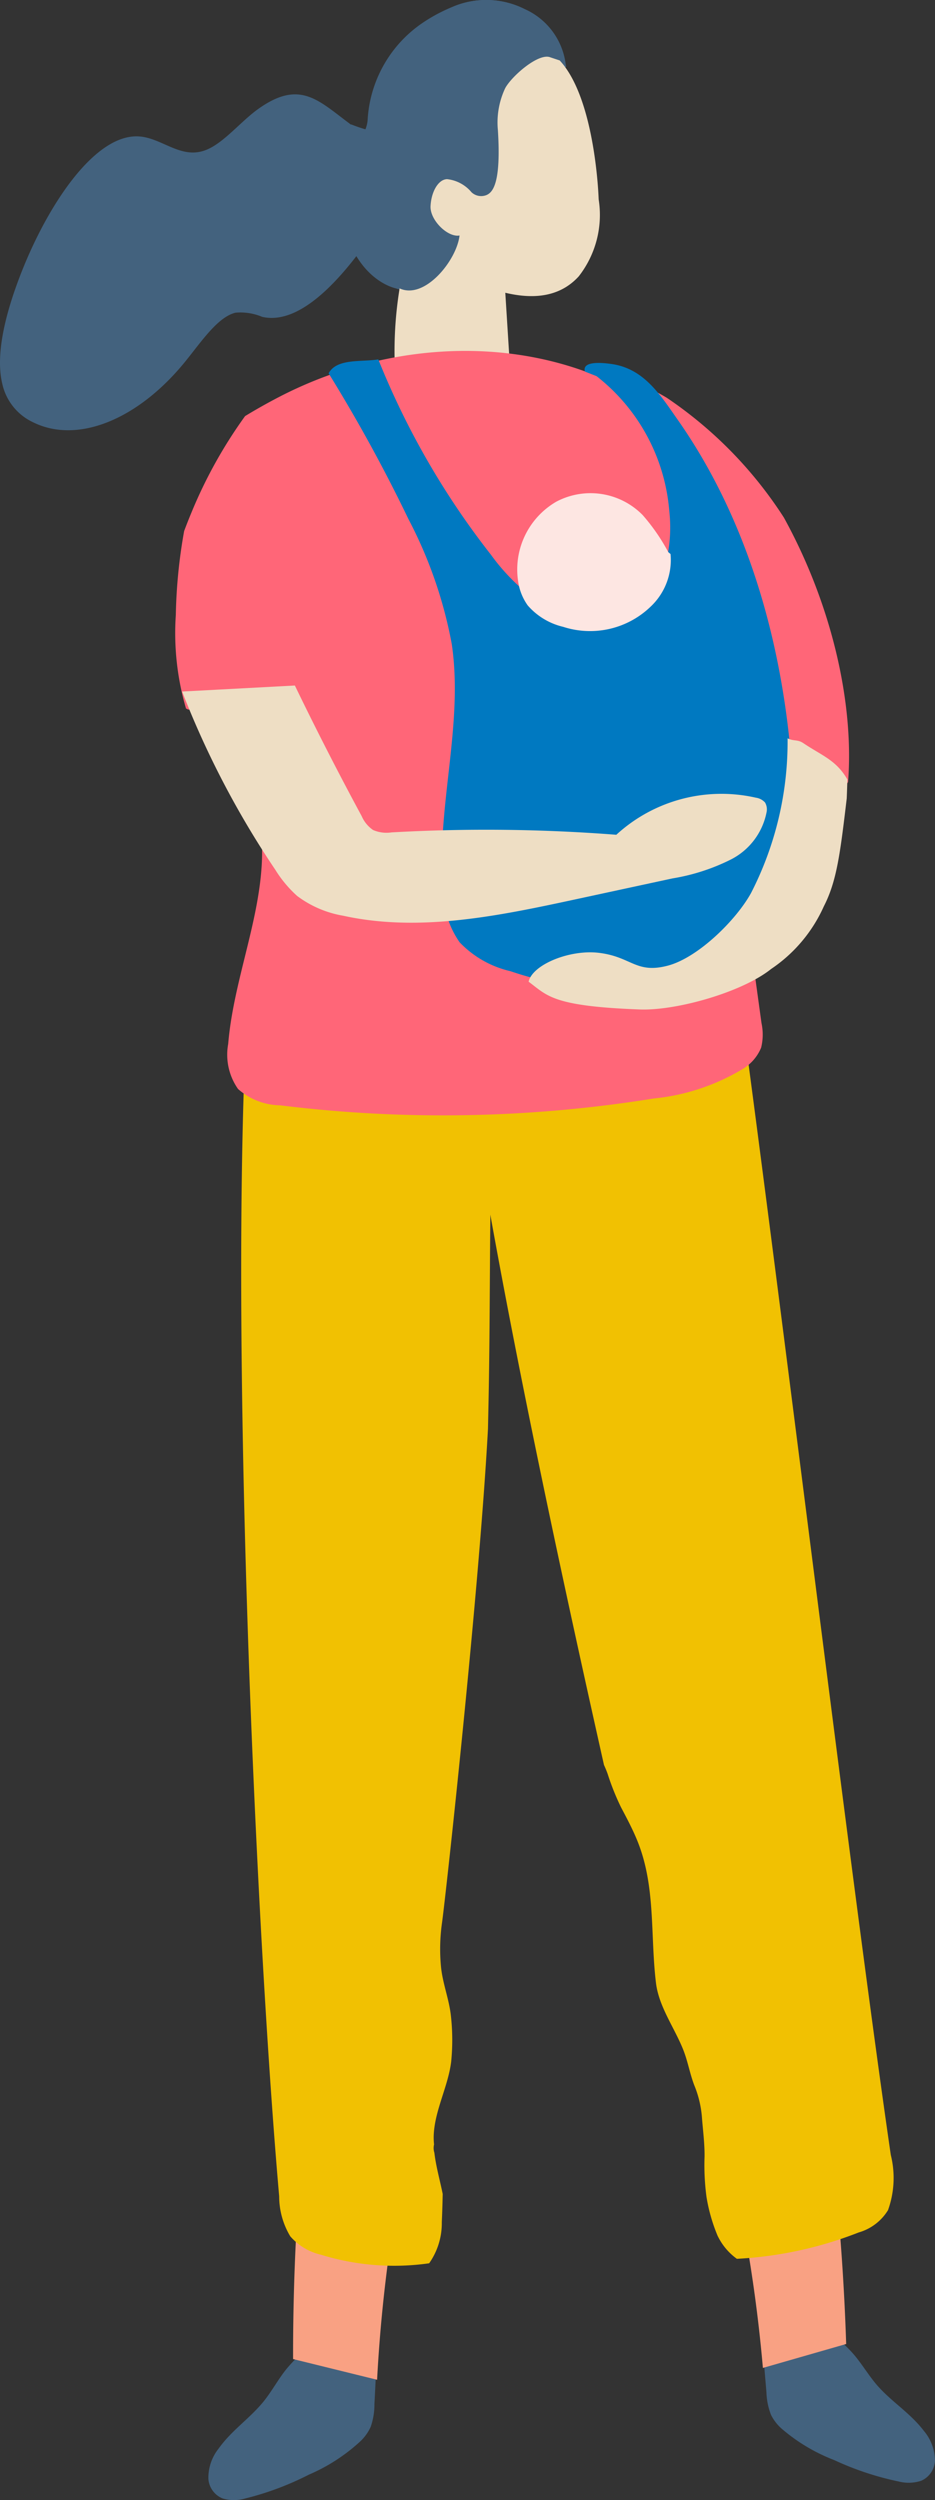 <svg xmlns="http://www.w3.org/2000/svg" width="67.367" height="180.096" viewBox="0 0 67.367 180.096">
  <rect x="0" y="0" width="67.367" height="180.096" fill="#333333" stroke="none"/>
  <g id="woman-3" transform="translate(0 0)">
    <g id="グループ_344" data-name="グループ 344" transform="translate(0 0)">
      <path id="パス_512" data-name="パス 512" d="M32.019,20.79a7.007,7.007,0,0,1-3.614-5.734,10.224,10.224,0,0,1-.029-2,24.556,24.556,0,0,0,1.251-2.933A30.26,30.26,0,0,0,30.9,5.475,10.745,10.745,0,0,1,36.2.43a6.164,6.164,0,0,1,5.042.23A5.043,5.043,0,0,1,44.187,4.6a.4.4,0,0,0,.008.046l-.148,1.744c-.379,4.287-2.441,6.018-4.141,9.962-.246.57-.507,1.136-.806,1.679a.509.509,0,0,0-.255.206,6.125,6.125,0,0,1-6.819,2.56l-.006,0" transform="translate(-3.436 -0.001)" fill="#43627e"/>
      <path id="パス_513" data-name="パス 513" d="M28.379,15.057c-.536-3.3,1.875-4.735,1.985-6.414A9.06,9.06,0,0,1,34.107,1.8,11.642,11.642,0,0,1,36.645.431,6.162,6.162,0,0,1,41.686.66,5.043,5.043,0,0,1,44.627,4.6a.66.66,0,0,0,.046.185l-.027.043L34.41,4.519a3.252,3.252,0,0,1-.132.58c-.593,1.84-2.376,3.052-2.879,4.922a5.369,5.369,0,0,0,.942,4.3,15.837,15.837,0,0,0,3.138,3.1,1.371,1.371,0,0,1,.6.859,1.435,1.435,0,0,1-.232.771,5.207,5.207,0,0,1-1.33,1.819,2.275,2.275,0,0,1-.288.181,5.365,5.365,0,0,1-1.759-.261s-3.24-.519-4.086-5.737" transform="translate(-3.876 -0.001)" fill="#43627e"/>
      <path id="パス_514" data-name="パス 514" d="M37.654,4.619c2.6,2.785,2.809,10.007,2.809,10.007a7.188,7.188,0,0,1-1.435,5.547c-1.424,1.564-3.4,1.633-5.292,1.182l.393,6.26c-.658,1.873-6.316,3.044-8.3-.006a28.122,28.122,0,0,1,.292-6.569c1.807.839,4.117-2.019,4.318-3.811-.843.157-2.136-1.1-2.089-2.111s.541-1.926,1.19-1.947a2.664,2.664,0,0,1,1.758.941,1.016,1.016,0,0,0,1.079.206c.476-.2,1.061-.9.826-4.668a5.79,5.79,0,0,1,.525-3.031c.467-.871,2.422-2.577,3.259-2.221Z" transform="translate(2.671 -0.266)" fill="#eedec4"/>
      <path id="パス_515" data-name="パス 515" d="M63.276,9.416C60.947,7.692,59.621,6.14,56.61,8.285c-1.292.919-2.522,2.5-3.825,2.981-1.8.669-3.153-.935-4.853-1-3.166-.116-6.545,5.014-8.46,9.963-1.014,2.621-1.846,5.675-1.308,7.882a4.01,4.01,0,0,0,2.219,2.752c3.185,1.575,7.551-.171,10.967-4.386,1.154-1.423,2.34-3.209,3.618-3.51a4.041,4.041,0,0,1,1.916.3c2.444.562,5.157-2.027,7.57-5.432,1.672-2.359,3.494-5.964,5.237-8.015a10.157,10.157,0,0,1-6.377-.41Z" transform="translate(-37.995 -0.443)" fill="#43627e"/>
      <path id="パス_516" data-name="パス 516" d="M0,177.418l.487,5.75a4.887,4.887,0,0,0,.328,1.622,3.28,3.28,0,0,0,.814,1.038,12.909,12.909,0,0,0,3.753,2.228,21.242,21.242,0,0,0,4.645,1.54,2.9,2.9,0,0,0,1.618-.058,1.661,1.661,0,0,0,.983-1.433,3.362,3.362,0,0,0-.8-2.16c-.977-1.278-2.261-2.045-3.31-3.219-.68-.762-1.218-1.734-1.909-2.476-1.8-1.938-4.215-3.338-6.542-2.827Z" transform="translate(54.735 -10.841)" fill="#43627e"/>
      <path id="パス_517" data-name="パス 517" d="M7.4,170.839c.586,3.251,1.025,6.536,1.312,9.83l6-1.724c-.138-4.272-.44-8.551-.9-12.814a7.815,7.815,0,0,1-4.646,1.917,3.091,3.091,0,0,0-1.832.4c-.533.409-.7-3.9-.265-3.234Z" transform="translate(46.255 -10.097)" fill="#f9a183"/>
      <path id="パス_518" data-name="パス 518" d="M54.977,178.32q-.145,2.881-.291,5.765a4.867,4.867,0,0,1-.272,1.634,3.3,3.3,0,0,1-.777,1.069,13,13,0,0,1-3.675,2.371,21.315,21.315,0,0,1-4.588,1.717,2.894,2.894,0,0,1-1.619,0,1.652,1.652,0,0,1-1.032-1.393,3.372,3.372,0,0,1,.727-2.189c.933-1.315,2.19-2.131,3.2-3.346.653-.788,1.159-1.779,1.822-2.547,1.734-2.005,4.1-3.5,6.442-3.077Z" transform="translate(-27.708 -10.899)" fill="#43627e"/>
      <path id="パス_519" data-name="パス 519" d="M48.347,171.7c-.475,3.272-.8,6.571-.975,9.874l-6.053-1.492c-.008-4.274.148-8.561.466-12.841a7.773,7.773,0,0,0,4.708,1.737,3.09,3.09,0,0,1,1.845.334c.546.389.566-3.929.155-3.242Z" transform="translate(-20.202 -10.149)" fill="#f9a183"/>
      <path id="パス_520" data-name="パス 520" d="M19.23,68.476c.018,0,.033-.009.05-.013.029.206.059.417.089.626q-1.679-.09-3.357-.145,1.61-.23,3.218-.469" transform="translate(32.965 -4.186)" fill="#fde6e2"/>
      <path id="パス_521" data-name="パス 521" d="M22.189,165.626a12.407,12.407,0,0,1-.815-2.822,17.272,17.272,0,0,1-.142-2.947c.006-.948-.115-1.846-.188-2.787a7.553,7.553,0,0,0-.548-2.316c-.32-.825-.462-1.706-.786-2.533-.62-1.587-1.769-3.119-1.978-4.843-.422-3.468,0-6.966-1.353-10.272-.335-.82-.749-1.6-1.162-2.379a18.04,18.04,0,0,1-.97-2.421c-.078-.217-.167-.429-.262-.638C9.59,112.075,5.179,90.966,3.194,75.514q6.119-.535,12.237-1.065,4.011-.169,8.019-.345c3.25,23.8,8.452,66.791,11.2,85.657a6.856,6.856,0,0,1-.2,3.976,3.656,3.656,0,0,1-2.111,1.606,27.994,27.994,0,0,1-8.779,1.9,4.359,4.359,0,0,1-1.367-1.618" transform="translate(29.532 -4.531)" fill="#f1c102"/>
      <path id="パス_522" data-name="パス 522" d="M30.791,76.882q10.524-.932,21.051-1.846c-.436,3.878-.866,8.436-1.28,13.43q-.03-.911-.064-1.82a1.059,1.059,0,1,0-2.113,0c-.165,6.276-.1,12.563-.226,18.841q-.02,1.008-.042,2.019c-.631,11.709-3.055,33.777-3.312,35.59a13.506,13.506,0,0,0-.077,3.127c.112,1.216.583,2.352.716,3.557a15.715,15.715,0,0,1,.022,3.315c-.219,1.807-1.222,3.569-1.261,5.394a4.613,4.613,0,0,0,.027.571,1.1,1.1,0,0,0,.023.6c.116.992.4,1.981.6,2.969l-.006.244q-.018.894-.059,1.789a5.018,5.018,0,0,1-.911,2.96,17.857,17.857,0,0,1-7.786-.614,4.183,4.183,0,0,1-2.22-1.327,5.584,5.584,0,0,1-.8-2.883c-1.607-18.236-3.661-61.852-2.283-85.918" transform="translate(-12.958 -4.588)" fill="#f1c102"/>
      <path id="パス_523" data-name="パス 523" d="M15.787,72.967,15.661,73c-.043-.159-.085-.319-.13-.478Z" transform="translate(36.999 -4.434)" fill="#fde6e2"/>
      <path id="パス_524" data-name="パス 524" d="M26.989,30.96c.037.051.075.1.114.153l-.427.615c.106-.257.208-.512.314-.768" transform="translate(15.221 -1.893)" fill="#f67b6b"/>
      <path id="パス_525" data-name="パス 525" d="M12.728,72.144a14.536,14.536,0,0,0,3.1-6.119c.035,0,.069,0,.105-.009a3.127,3.127,0,0,0,2.479-2.943.7.7,0,0,0,.594-.438A.743.743,0,0,0,18.7,61.7l-.525-.234a9.2,9.2,0,0,0-2.526-3.417,25.951,25.951,0,0,0-4.88-3.539q-.1-.276-.187-.56a.692.692,0,0,0-1.205-.215c-.409-.221-.822-.436-1.236-.648-.049-.043-.1-.086-.146-.129a.753.753,0,0,0-.5-.2l-.152-.076a19.391,19.391,0,0,1-.733-6.736,37.873,37.873,0,0,1,.6-6.047q.253-.675.53-1.34A33.8,33.8,0,0,1,11.6,31.621q1.148-.7,2.346-1.325c7.077-3.706,15.807-4.6,23.273-1.455a.7.7,0,0,0,.926-.24l.006-.01.01,0a17.736,17.736,0,0,1,3.826,1.712,29.9,29.9,0,0,1,8.435,8.628C53.874,45.2,55.488,52.3,55.045,57.983l-.447.653c-1.665,1.754-3.7,2.191-5.924,3.12a1.764,1.764,0,0,0-1.039.767,1.73,1.73,0,0,0-.077.78A37.164,37.164,0,0,1,45.485,77.59a45.783,45.783,0,0,1-6.406,1.287c-7.978,1.058-20.3,3.414-28.16.628.468-.825.806-3.581,1.11-5.441q.327-.969.7-1.92" transform="translate(6.058 -1.647)" fill="#ff6678"/>
      <path id="パス_526" data-name="パス 526" d="M51.014,63.264l1.8,13.067a3.937,3.937,0,0,1-.025,1.764,3.2,3.2,0,0,1-1.306,1.526,15.4,15.4,0,0,1-6.44,2.14,95.455,95.455,0,0,1-26.9.492A4.693,4.693,0,0,1,15.1,81.077a4.3,4.3,0,0,1-.71-3.249c.456-5.513,3.243-10.9,2.219-16.339-.574-3.041-2.3-5.752-3.044-8.757a9.125,9.125,0,0,1,.8-7.025c1.3-2.046,4.007-3.279,6.261-2.389a7.139,7.139,0,0,1,3.573,4.131,18.433,18.433,0,0,1,.967,11.126Z" transform="translate(2.052 -2.631)" fill="#ff6678"/>
      <path id="パス_527" data-name="パス 527" d="M30.27,28.782a13.739,13.739,0,0,1,5.24,9.712c.317,2.847-.474,6.192-3.068,7.469a6.152,6.152,0,0,1-5.573-.4,14.723,14.723,0,0,1-4.207-3.915,57.452,57.452,0,0,1-8.117-14.072c-1.251.2-2.977-.09-3.581,1a113.893,113.893,0,0,1,5.751,10.5,31.774,31.774,0,0,1,3.125,9.016c.868,5.913-1.175,11.921-.622,17.87a6.631,6.631,0,0,0,1.185,3.6,7.336,7.336,0,0,0,3.662,2.083,23.437,23.437,0,0,0,8.495,1.242,12.734,12.734,0,0,0,7.849-3.139c3.819-3.555,4.3-9.372,3.78-14.532-.836-8.238-3.3-16.492-8.07-23.29-1.253-1.786-2.419-3.675-4.745-4.016-.615-.09-2.177-.262-1.942.543Z" transform="translate(12.712 -1.686)" fill="#0079c1"/>
      <path id="パス_528" data-name="パス 528" d="M43.927,63.6a11.2,11.2,0,0,1,10.312-2.925,1.106,1.106,0,0,1,.668.347.975.975,0,0,1,.111.705,4.865,4.865,0,0,1-2.566,3.4,14.636,14.636,0,0,1-4.209,1.364l-7.079,1.528C35.68,69.2,29.985,70.384,24.507,69.178a7.656,7.656,0,0,1-3.316-1.427,8.711,8.711,0,0,1-1.574-1.891,65.151,65.151,0,0,1-6.708-12.83l8.123-.433q2.3,4.754,4.81,9.4a2.346,2.346,0,0,0,.827,1.009,2.433,2.433,0,0,0,1.323.171,121.547,121.547,0,0,1,16.331.181Z" transform="translate(0.213 -3.216)" fill="#eedec4"/>
      <path id="パス_529" data-name="パス 529" d="M11.789,72.1c2.36.284,2.658,1.525,4.957.926,2.178-.567,4.938-3.285,6.011-5.244a23.855,23.855,0,0,0,2.627-11.134c.454.226.711.064,1.132.346,1.358.913,2.365,1.215,3.177,2.617,0,.06-.041,1.321-.048,1.38-.468,3.939-.714,5.943-1.648,7.759a10.7,10.7,0,0,1-3.8,4.515c-2.071,1.662-6.8,3.014-9.462,2.915-6.319-.233-6.656-1-8.01-2C7,72.955,9.671,71.847,11.789,72.1" transform="translate(31.361 -3.464)" fill="#eedec4"/>
      <path id="パス_530" data-name="パス 530" d="M31.181,42.089a14.163,14.163,0,0,0-1.845-2.671,5.265,5.265,0,0,0-6.227-.964,5.649,5.649,0,0,0-2.753,5.7,3.928,3.928,0,0,0,.694,1.768,4.857,4.857,0,0,0,2.555,1.545,6.284,6.284,0,0,0,6.308-1.459,4.615,4.615,0,0,0,1.43-3.784Z" transform="translate(16.97 -2.314)" fill="#fde6e2"/>
    </g>
  </g>
</svg>
